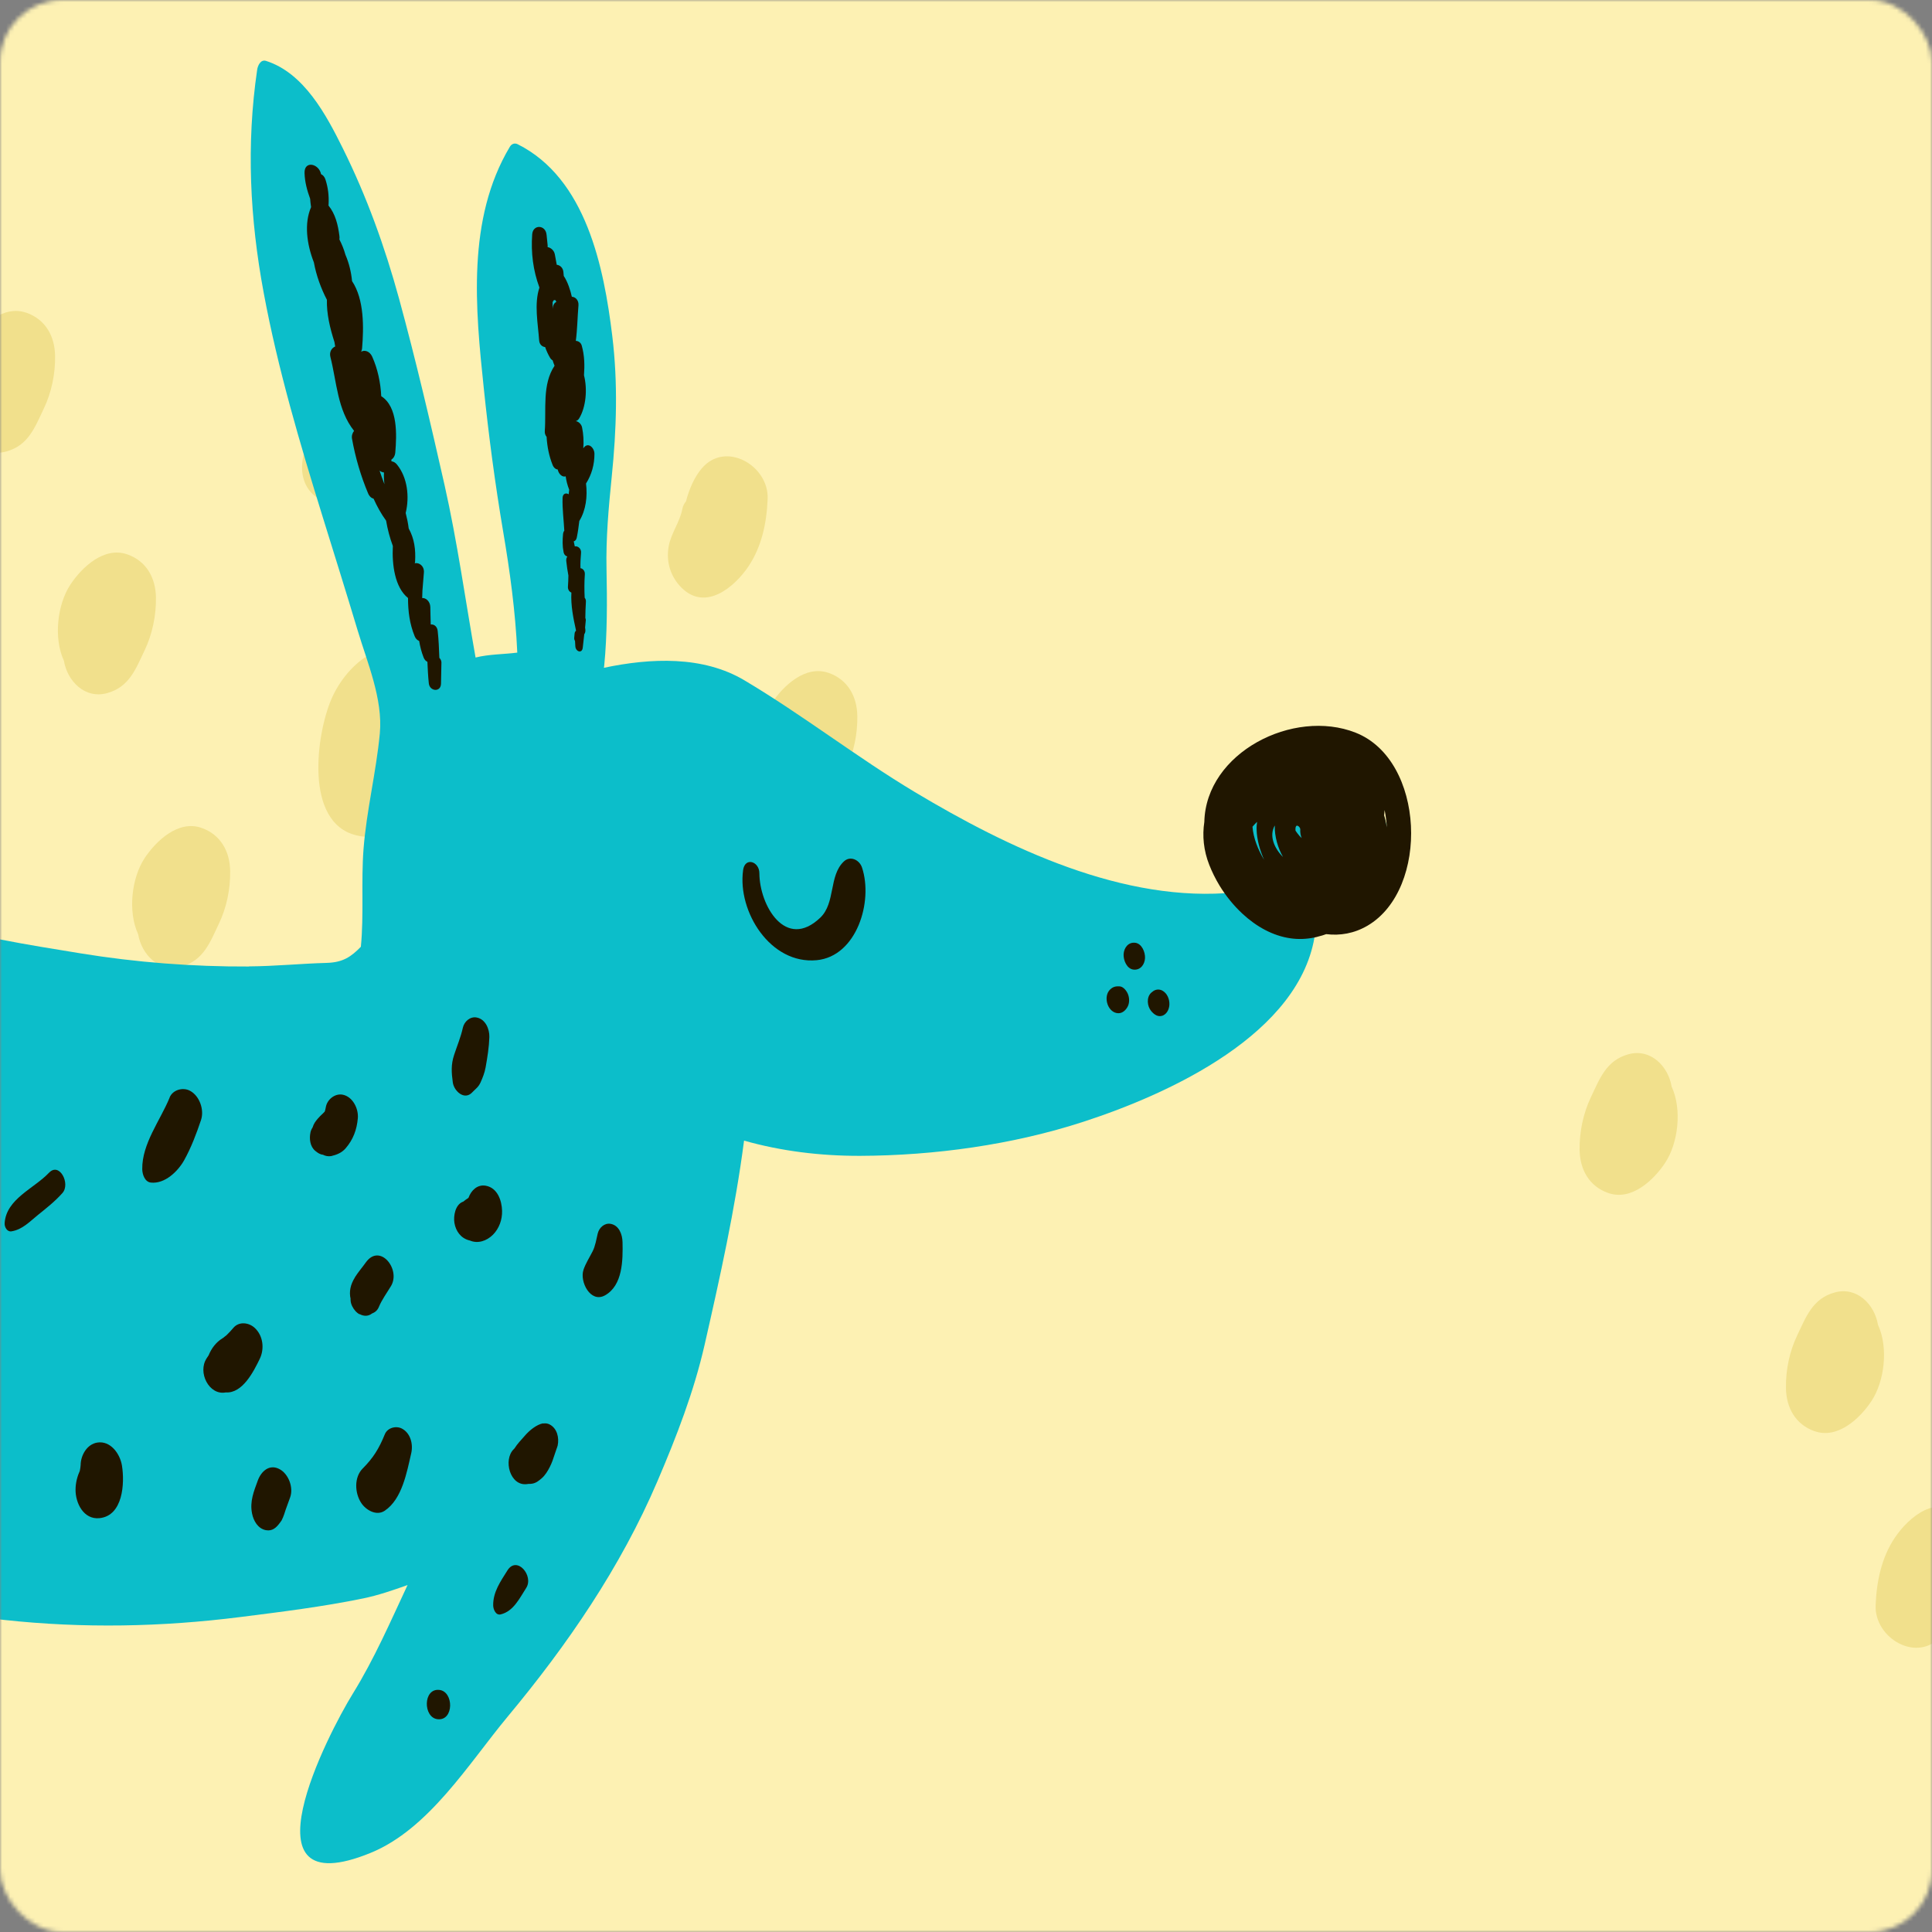 <?xml version="1.0" encoding="UTF-8"?>
<svg xmlns="http://www.w3.org/2000/svg" width="466" height="466" viewBox="0 0 466 466" fill="none">
  <rect x="0" y="0" width="466" height="466" fill="#808080" stroke="none"/>
  <mask id="mask0_2826_319" style="mask-type:alpha" maskUnits="userSpaceOnUse" x="0" y="0" width="466" height="466">
    <rect width="466" height="466" rx="15" fill="#676767"></rect>
  </mask>
  <g mask="url(#mask0_2826_319)">
    <rect x="-37" y="-26" width="527" height="519" fill="#FDF1B3"></rect>
    <path d="M102.996 158.731C93.786 151.721 83.746 159.691 79.886 168.731C76.346 177.041 73.296 198.341 85.896 201.471C98.426 204.591 103.376 188.741 105.026 179.311C105.256 178.021 105.426 176.811 105.526 175.641C107.496 169.371 108.006 162.531 102.996 158.721V158.731Z" fill="#F1E08C"></path>
    <path d="M147.076 306.651C141.246 302.581 133.936 312.031 132.926 316.921C132.686 318.111 132.466 319.311 132.266 320.511C129.566 323.171 128.066 327.501 128.426 331.041C128.796 334.711 131.016 337.161 133.796 338.161C135.306 340.081 137.566 341.171 140.746 340.411C145.456 339.281 146.506 335.591 146.366 331.671C147.826 328.751 148.706 325.371 149.376 322.511C150.546 317.531 152.356 310.351 147.076 306.661V306.651Z" fill="#F1E08C"></path>
    <path d="M102.696 298.921C96.866 294.851 89.556 304.301 88.546 309.191C88.306 310.381 88.086 311.581 87.886 312.781C85.186 315.441 83.686 319.771 84.046 323.311C84.416 326.981 86.636 329.431 89.416 330.431C90.926 332.351 93.176 333.441 96.366 332.681C101.076 331.551 102.126 327.861 101.986 323.941C103.446 321.021 104.326 317.641 104.996 314.781C106.166 309.801 107.976 302.621 102.696 298.931V298.921Z" fill="#F1E08C"></path>
    <path d="M91.556 89.421C85.726 85.351 78.416 94.801 77.406 99.691C77.166 100.881 76.946 102.081 76.746 103.281C74.046 105.941 72.546 110.271 72.906 113.811C73.276 117.481 75.496 119.931 78.286 120.931C79.796 122.851 82.056 123.941 85.236 123.181C89.946 122.051 90.996 118.361 90.856 114.441C92.316 111.521 93.196 108.141 93.866 105.281C95.036 100.301 96.846 93.121 91.566 89.431L91.556 89.421Z" fill="#F1E08C"></path>
    <path d="M145.276 183.161C143.576 185.181 142.296 188.001 141.496 191.091C141.076 191.581 140.756 192.181 140.616 192.941C140.046 195.991 137.986 198.631 137.366 201.731C136.596 205.521 137.726 209.271 140.496 211.971C146.236 217.591 153.156 211.811 156.536 206.811C159.796 201.971 160.976 196.211 161.206 190.481C161.526 182.451 151.016 176.341 145.286 183.161H145.276Z" fill="#F1E08C"></path>
    <path d="M125.076 239.841C123.376 241.861 122.096 244.681 121.296 247.771C120.876 248.261 120.556 248.861 120.416 249.621C119.846 252.671 117.786 255.311 117.166 258.411C116.396 262.201 117.526 265.951 120.296 268.651C126.036 274.271 132.956 268.491 136.336 263.491C139.596 258.651 140.776 252.891 141.006 247.161C141.326 239.131 130.816 233.021 125.086 239.841H125.076Z" fill="#F1E08C"></path>
    <path d="M169.236 113.011C167.536 115.031 166.256 117.851 165.456 120.941C165.036 121.431 164.716 122.031 164.576 122.791C164.006 125.841 161.946 128.481 161.326 131.581C160.566 135.371 161.696 139.121 164.456 141.821C170.196 147.441 177.116 141.661 180.496 136.661C183.756 131.821 184.926 126.061 185.156 120.331C185.476 112.301 174.976 106.191 169.236 113.011Z" fill="#F1E08C"></path>
    <path d="M75.666 233.861C63.736 230.301 58.706 244.751 60.836 254.591C60.806 254.871 60.776 255.151 60.756 255.431C60.536 257.901 62.586 259.871 64.706 260.621C76.396 264.751 79.096 246.861 79.906 239.431C80.186 236.881 77.936 234.541 75.666 233.861Z" fill="#F1E08C"></path>
    <path d="M48.626 199.691C43.026 197.711 37.646 202.801 34.866 207.011C31.776 211.701 30.766 219.811 33.326 225.341C34.146 230.251 38.386 234.631 43.756 233.151C49.116 231.681 50.686 227.231 52.806 222.781C54.666 218.891 55.586 214.401 55.516 210.101C55.446 205.331 53.216 201.311 48.606 199.681L48.626 199.691Z" fill="#F1E08C"></path>
    <path d="M199.876 162.311C194.276 160.331 188.896 165.421 186.126 169.631C183.036 174.321 182.026 182.431 184.586 187.961C185.406 192.871 189.646 197.251 195.016 195.771C200.386 194.301 201.946 189.851 204.076 185.401C205.936 181.511 206.856 177.021 206.786 172.721C206.716 167.951 204.486 163.931 199.876 162.301V162.311Z" fill="#F1E08C"></path>
    <path d="M249.646 219.761C244.046 217.781 238.666 222.871 235.896 227.081C232.806 231.771 231.796 239.881 234.356 245.411C235.176 250.321 239.416 254.701 244.786 253.221C250.146 251.751 251.716 247.301 253.836 242.851C255.696 238.961 256.616 234.471 256.556 230.171C256.486 225.401 254.256 221.381 249.646 219.751V219.761Z" fill="#F1E08C"></path>
    <path d="M30.706 133.721C25.106 131.741 19.726 136.831 16.956 141.041C13.866 145.731 12.856 153.841 15.416 159.371C16.236 164.281 20.476 168.661 25.846 167.181C31.216 165.711 32.776 161.261 34.906 156.811C36.756 152.921 37.676 148.431 37.616 144.131C37.546 139.361 35.316 135.341 30.706 133.711V133.721Z" fill="#F1E08C"></path>
    <path d="M6.376 75.441C0.776 73.461 -4.594 78.551 -7.374 82.761C-10.464 87.451 -11.474 95.561 -8.914 101.091C-8.094 106.001 -3.854 110.381 1.516 108.901C6.886 107.431 8.446 102.981 10.576 98.531C12.436 94.641 13.356 90.151 13.286 85.851C13.216 81.081 10.986 77.061 6.376 75.431V75.441Z" fill="#F1E08C"></path>
    <path d="M24.956 273.591C19.356 271.611 13.976 276.701 11.196 280.911C8.106 285.601 7.096 293.711 9.656 299.241C10.476 304.151 14.716 308.531 20.086 307.051C25.446 305.581 27.016 301.131 29.136 296.681C30.996 292.791 31.916 288.301 31.856 284.001C31.786 279.231 29.556 275.211 24.946 273.581L24.956 273.591Z" fill="#F1E08C"></path>
    <path d="M468.322 394.501C470.022 392.481 471.302 389.661 472.102 386.571C472.522 386.081 472.843 385.481 472.983 384.721C473.553 381.671 475.613 379.031 476.233 375.931C476.993 372.141 475.863 368.391 473.103 365.691C467.363 360.071 460.443 365.851 457.063 370.851C453.803 375.691 452.633 381.451 452.403 387.181C452.083 395.211 462.582 401.321 468.322 394.501Z" fill="#F1E08C"></path>
    <path d="M437.683 345.201C443.283 347.181 448.663 342.091 451.433 337.881C454.523 333.191 455.533 325.081 452.973 319.551C452.153 314.641 447.913 310.261 442.543 311.741C437.173 313.211 435.613 317.661 433.483 322.111C431.623 326.001 430.703 330.491 430.773 334.791C430.843 339.561 433.073 343.581 437.683 345.211L437.683 345.201Z" fill="#F1E08C"></path>
    <path d="M387.913 287.751C393.513 289.731 398.893 284.641 401.663 280.431C404.753 275.741 405.763 267.631 403.203 262.101C402.383 257.191 398.143 252.811 392.773 254.291C387.413 255.761 385.843 260.211 383.723 264.661C381.863 268.551 380.943 273.041 381.003 277.341C381.073 282.111 383.303 286.131 387.913 287.761L387.913 287.751Z" fill="#F1E08C"></path>
    <path d="M60.066 233.094C66.322 233.057 72.522 232.42 78.769 232.253C82.687 232.142 84.655 230.812 87.04 228.363C87.797 220.582 87.086 212.681 87.677 204.873C88.398 195.503 90.727 186.289 91.614 176.919C92.381 168.63 88.62 159.898 86.254 152.024C83.537 142.968 80.7 133.931 77.9 124.893C72.356 107.003 67.033 89.067 63.605 70.631C60.26 52.685 59.382 34.934 62.025 16.84C62.154 15.879 62.847 14.271 64.159 14.687C73.345 17.598 78.704 27.735 82.687 35.775C88.435 47.344 92.852 59.597 96.253 72.036C100.3 86.84 103.83 101.967 107.212 116.928C110.317 130.706 112.239 144.696 114.707 158.595C117.969 157.781 121.397 157.837 124.77 157.412C124.326 147.543 122.996 137.803 121.332 128.035C119.401 116.595 117.895 105.219 116.693 93.687C114.66 74.41 112.563 52.842 122.968 35.414C123.375 34.721 124.114 34.407 124.862 34.786C141.376 43.056 145.663 64.421 147.687 81.082C149.064 92.43 148.713 103.639 147.549 115.006C146.8 122.398 146.135 129.782 146.292 137.23C146.449 144.909 146.486 152.995 145.728 160.655C145.719 160.812 145.682 160.933 145.663 161.071C156.956 158.696 169.533 158.123 179.568 164.102C193.614 172.456 206.598 182.612 220.634 191.03C243.071 204.466 271.136 217.995 298.128 215.223C297.343 213.92 296.668 212.552 296.141 211.221C295.042 208.421 294.774 205.594 295.19 202.932C295.494 189.561 312.341 180.985 324.363 185.707C337.771 190.965 338.668 215.869 326.692 222.929C324.086 224.463 321.36 224.898 318.707 224.574C318.218 224.75 317.719 224.907 317.22 225.027C313.921 249.321 281.994 263.839 261.359 270.557C244.245 276.129 225.403 278.726 207.457 278.79C197.846 278.818 188.43 277.654 179.466 275.122C177.323 291.617 173.663 308.065 169.976 324.264C167.379 335.686 163.184 346.479 158.582 357.254C149.702 378.046 136.838 396.777 122.423 414.085C113.08 425.322 103.461 441.18 89.368 446.927C57.571 459.902 79.111 418.216 85.081 408.541C90.274 400.15 94.155 391.177 98.304 382.315C94.793 383.554 91.263 384.792 87.548 385.55C77.799 387.555 67.892 388.775 58.032 390.022C38.978 392.434 20.043 392.795 0.943 390.725C0.628 390.688 0.314 390.641 1.64352e-05 390.614L9.26547e-06 226.589C6.496 227.864 13.03 228.908 19.396 229.943C32.786 232.133 46.491 233.187 60.056 233.122L60.066 233.094Z" fill="#0CBECA"></path>
    <path d="M179.226 209.918C179.669 206.628 183.153 207.756 183.162 210.63C183.199 218.401 189.502 229.305 197.846 221.349C201.57 217.8 199.879 211.249 203.529 207.793C205.082 206.323 207.299 207.386 207.919 209.253C210.654 217.495 206.625 230.654 197.014 231.597C185.824 232.687 177.867 219.88 179.235 209.918L179.226 209.918Z" fill="#201600"></path>
    <path d="M326.96 176.716C343.732 183.295 344.841 214.437 329.87 223.262C326.608 225.175 323.208 225.72 319.881 225.313C319.271 225.535 318.652 225.738 318.024 225.877C317.7 225.988 317.377 226.053 317.035 226.127C315.085 226.524 313.172 226.589 311.333 226.33C307.009 225.738 303.017 223.484 299.699 220.407C297.546 218.42 295.67 216.082 294.164 213.624C293.175 211.988 292.334 210.288 291.678 208.615C290.301 205.122 289.968 201.583 290.486 198.247C290.865 181.521 311.943 170.802 326.969 176.716L326.96 176.716ZM333.853 196.648C334.14 197.609 334.343 198.598 334.509 199.587C334.417 198.155 334.241 196.741 333.973 195.382C333.946 195.807 333.909 196.223 333.853 196.648ZM303.1 200.206C303.063 199.513 303.118 198.857 303.211 198.238C303.109 198.33 303.017 198.413 302.933 198.496C302.638 198.792 302.36 199.097 302.102 199.411C302.305 202.11 303.423 204.919 304.911 207.405C303.82 204.956 303.174 202.433 303.1 200.206ZM307.48 199.097C306.112 201.5 307.221 204.466 309.467 206.712C308.275 204.642 307.387 201.758 307.48 199.097ZM313.634 200.058C313.671 199.458 312.313 198.219 312.479 200.354C312.738 200.751 313.043 201.149 313.412 201.583C313.588 201.786 313.773 201.971 313.967 202.128C313.717 201.555 313.579 200.871 313.625 200.049L313.634 200.058Z" fill="#201600"></path>
    <path d="M131.83 56.584C131.913 57.434 131.996 58.284 132.089 59.134C132.089 59.301 132.107 59.458 132.089 59.606C132.847 59.735 133.641 60.373 133.826 61.352C133.992 62.193 134.14 63.025 134.288 63.866C135.055 63.94 135.804 64.568 135.896 65.631C135.933 65.945 135.952 66.25 135.979 66.564C136.94 67.978 137.606 70.103 137.929 71.582C138.761 71.6 139.62 72.404 139.528 73.633C139.287 76.47 139.26 79.372 138.89 82.218C139.5 82.236 140.11 82.634 140.313 83.345C140.997 85.776 141.034 88.132 140.858 90.516C141.718 93.852 141.348 98.186 139.685 100.931C139.472 101.273 139.186 101.476 138.881 101.577C139.537 101.661 140.239 102.308 140.396 103.102C140.72 104.673 140.831 106.429 140.692 108.157C140.711 108.12 140.72 108.102 140.738 108.074C141.838 106.475 143.372 108.009 143.381 109.451C143.39 112.057 142.697 114.505 141.348 116.631C141.727 119.699 141.339 123.044 139.731 125.659C139.565 126.999 139.398 128.339 139.121 129.66C139.001 130.233 138.715 130.492 138.382 130.575C138.465 130.991 138.567 131.388 138.641 131.795C139.352 131.638 140.258 132.294 140.147 133.384C140.036 134.65 139.971 135.833 140.008 137.044C140.572 137.136 141.126 137.681 141.062 138.55C140.932 140.426 140.932 142.293 141.025 144.169C141.219 144.409 141.357 144.741 141.32 145.148C141.237 146.442 141.2 147.736 141.182 149.038C141.256 149.223 141.32 149.436 141.284 149.695C141.228 150.249 141.182 150.813 141.126 151.367C141.145 151.524 141.163 151.691 141.191 151.848C141.237 152.347 141.117 152.716 140.923 152.975C140.794 154.056 140.674 155.128 140.563 156.209C140.396 157.753 138.825 157.152 138.77 155.877C138.742 155.452 138.724 155.036 138.696 154.601C138.567 154.407 138.474 154.139 138.502 153.825C138.53 153.493 138.567 153.151 138.594 152.818C138.622 152.495 138.77 152.264 138.946 152.116C138.271 149.057 137.652 146.026 137.818 142.93C137.338 142.745 136.94 142.228 136.987 141.498C137.051 140.602 137.088 139.714 137.097 138.818C136.885 137.654 136.7 136.48 136.58 135.279C136.552 134.872 136.645 134.512 136.839 134.225C136.432 134.133 136.053 133.782 135.933 133.153C135.628 131.619 135.674 130.298 135.813 128.727C135.85 128.45 135.942 128.21 136.109 128.016C135.979 125.391 135.61 122.758 135.693 120.105C135.73 119.015 136.552 118.821 137.171 119.218C137.208 118.849 137.245 118.479 137.291 118.119C136.876 117.084 136.598 116.002 136.441 114.894C135.628 115.162 134.787 114.348 134.556 113.369C134.556 113.332 134.547 113.295 134.538 113.258C134.057 113.193 133.595 112.861 133.309 112.195C132.422 109.996 131.978 107.704 131.839 105.357C131.544 105.015 131.359 104.535 131.405 103.943C131.784 98.731 130.74 92.743 133.761 88.215C133.586 87.79 133.429 87.347 133.29 86.903C133.059 86.783 132.837 86.58 132.653 86.256C132.172 85.434 131.793 84.593 131.488 83.715C130.777 83.65 130.102 83.087 130.037 82.061C129.769 78.115 128.79 73.291 130.111 69.364C128.577 65.206 128.051 60.964 128.365 56.538C128.531 54.07 131.599 54.2 131.821 56.575L131.83 56.584ZM133.299 74.483C133.309 74.419 133.309 74.345 133.318 74.271C133.41 73.485 133.761 73.023 134.187 72.82C134.113 72.681 134.048 72.543 133.974 72.395C133.854 72.395 133.734 72.395 133.614 72.376C133.493 72.506 133.401 72.672 133.29 72.857C133.29 73.402 133.29 73.938 133.29 74.483L133.299 74.483Z" fill="#201600"></path>
    <path d="M77.419 42.003C77.882 42.206 78.297 42.631 78.51 43.333C79.147 45.311 79.351 47.187 79.258 49.266C79.258 49.377 79.258 49.469 79.231 49.571C80.912 51.65 81.532 54.238 81.874 56.964C81.91 57.232 81.901 57.5 81.864 57.758C82.465 58.932 82.964 60.161 83.315 61.436C84.193 63.478 84.71 65.622 84.914 67.803C87.889 72.239 87.742 79.142 87.335 84.002C87.316 84.289 87.233 84.575 87.104 84.834C87.963 84.335 89.174 84.705 89.775 86.026C91.087 88.955 91.798 92.264 91.955 95.563C96.003 98.122 95.689 104.97 95.347 109.11C95.273 109.96 94.903 110.542 94.395 110.865C94.413 110.995 94.423 111.143 94.423 111.272C94.866 111.309 95.347 111.54 95.763 112.067C98.267 115.153 98.812 119.783 97.851 123.738C98.165 124.967 98.433 126.214 98.581 127.471C99.949 129.939 100.281 132.572 100.124 135.409C100.115 135.557 100.087 135.723 100.041 135.871C101.085 135.594 102.397 136.537 102.24 138.154C102.111 139.595 101.991 141.028 101.889 142.469C101.852 143.061 101.834 143.661 101.834 144.253C102.712 144.16 103.747 145.047 103.793 146.406C103.83 147.81 103.839 149.224 103.894 150.629C104.634 150.527 105.438 151.045 105.567 152.154C105.817 154.325 105.881 156.506 105.974 158.678C106.269 158.973 106.473 159.371 106.473 159.796C106.436 161.496 106.39 163.187 106.371 164.878C106.353 167.022 103.654 166.8 103.432 164.841C103.248 163.104 103.164 161.357 103.091 159.629C102.73 159.463 102.407 159.149 102.194 158.631C101.658 157.291 101.326 155.942 101.104 154.602C100.679 154.427 100.263 154.076 100.023 153.466C98.793 150.472 98.415 147.385 98.415 144.243C95.236 141.684 94.524 136.241 94.755 131.694C94.025 129.726 93.48 127.665 93.129 125.586C91.928 123.941 90.948 122.149 90.107 120.282C89.59 120.153 89.1 119.746 88.776 118.979C87.002 114.756 85.718 110.348 84.905 105.829C84.775 105.108 85.006 104.415 85.404 103.926C81.374 98.88 81.227 92.116 79.693 86.1C79.388 84.871 80.007 83.938 80.848 83.568C80.792 83.217 80.728 82.856 80.672 82.505C79.591 79.169 78.759 75.658 78.852 72.313C77.447 69.614 76.274 66.426 75.71 63.294C73.982 58.867 73.335 53.886 75.035 49.95C74.934 49.275 74.85 48.61 74.804 47.935C74.084 45.939 73.538 44.008 73.455 41.772C73.344 38.63 76.948 39.452 77.438 42.012L77.419 42.003ZM92.731 116.798C92.611 115.874 92.556 114.922 92.621 113.961C92.242 113.924 91.863 113.776 91.549 113.508C91.909 114.617 92.306 115.717 92.731 116.798Z" fill="#201600"></path>
    <path d="M277.631 239.479C277.724 239.396 277.826 239.313 277.927 239.248C278.593 238.638 279.526 238.5 280.339 238.925C281.54 239.562 282.123 241.032 282.058 242.344C282.002 243.314 281.577 244.358 280.681 244.848C279.47 245.504 278.389 244.756 277.641 243.832C276.698 242.667 276.495 240.607 277.622 239.489L277.631 239.479Z" fill="#201600"></path>
    <path d="M273.769 227.393C275.423 227.559 276.255 229.694 276.181 231.098C276.098 232.642 275.081 234.037 273.427 233.871C271.773 233.704 270.941 231.57 271.015 230.165C271.098 228.631 272.115 227.226 273.76 227.393L273.769 227.393Z" fill="#201600"></path>
    <path d="M267.772 238.658C268.493 237.983 269.093 237.872 270.027 237.909C270.969 237.946 271.764 239.027 272.069 239.803C272.448 240.765 272.466 242.003 271.93 242.918C271.366 243.879 270.47 244.59 269.297 244.341C267.023 243.86 266.081 240.247 267.781 238.648L267.772 238.658Z" fill="#201600"></path>
    <path d="M11.819 282.875C14.341 280.204 17.049 285.527 15.062 287.754C13.297 289.75 11.218 291.386 9.148 293.049C7.17 294.648 5.378 296.598 2.744 297.004C1.7 297.161 1.062 295.941 1.118 295.054C1.478 289.177 8.215 286.682 11.809 282.875L11.819 282.875Z" fill="#201600"></path>
    <path d="M123.901 349.566C123.975 349.501 124.04 349.418 124.104 349.344C124.797 348.226 125.694 347.339 126.618 346.267C127.68 345.038 129.381 343.615 130.998 343.301C130.998 343.319 130.998 343.338 130.998 343.356C131.525 343.264 132.07 343.31 132.587 343.587C134.408 344.548 134.898 346.812 134.509 348.67C134.454 348.956 133.835 350.536 134.177 349.658C134.047 350 133.936 350.342 133.826 350.684C133.474 351.784 133.123 352.847 132.587 353.882C132.088 354.861 131.478 355.859 130.637 356.58C129.944 357.171 129.325 357.689 128.392 357.855C128.078 357.92 127.764 357.929 127.449 357.92C127.449 357.929 127.357 357.948 127.126 357.966C122.986 358.511 121.332 352.107 123.892 349.566L123.901 349.566Z" fill="#201600"></path>
    <path d="M87.483 354.205C89.996 351.682 91.401 349.446 92.815 345.962C93.452 344.372 95.513 343.827 96.945 344.576C99.043 345.685 99.681 348.355 99.191 350.508C98.119 355.147 96.982 361.616 92.769 364.407C90.782 365.719 88.259 364.222 87.141 362.531C85.561 360.156 85.357 356.339 87.492 354.195L87.483 354.205Z" fill="#201600"></path>
    <path d="M111.62 289.879C111.666 289.861 111.722 289.833 111.768 289.815C112.128 289.491 112.544 289.232 112.96 288.955C112.979 288.918 113.006 288.89 113.025 288.853C113.662 287.107 115.169 285.628 117.174 285.998C119.992 286.506 121.037 289.565 121.101 292.051C121.157 294.167 120.408 296.302 118.911 297.808C117.368 299.351 115.215 300.035 113.311 299.203C113.247 299.185 113.173 299.176 113.108 299.157C111.14 298.63 109.929 296.93 109.606 294.962C109.338 293.317 109.791 290.6 111.611 289.879L111.62 289.879Z" fill="#201600"></path>
    <path d="M74.869 273.199C74.971 272.71 75.165 272.303 75.405 271.924C75.655 271.083 76.098 270.436 76.681 269.789C77.059 269.374 77.392 268.995 77.826 268.625C77.984 268.477 78.131 268.329 78.279 268.172C78.279 268.172 78.316 268.098 78.353 268.024C78.353 268.015 78.362 268.006 78.372 267.997C78.464 267.683 78.529 267.35 78.593 267.026C78.908 265.215 80.756 263.7 82.613 264.032C85.081 264.485 86.513 267.415 86.309 269.725C86.069 272.479 85.191 274.853 83.38 276.96C82.438 278.051 81.236 278.531 79.869 278.855C79.176 278.956 78.51 278.846 77.891 278.522C77.161 278.448 76.607 278.051 76.043 277.589C74.786 276.563 74.564 274.669 74.879 273.199L74.869 273.199Z" fill="#201600"></path>
    <path d="M49.826 327.646C49.993 327.397 50.15 327.157 50.316 326.907C50.991 325.253 52.072 323.784 53.624 322.823C53.763 322.739 53.901 322.647 54.04 322.555C53.652 322.795 54.511 322.166 54.632 322.056C55.232 321.492 55.768 320.882 56.304 320.263C57.663 318.673 60.028 318.978 61.442 320.291C63.484 322.185 63.826 325.345 62.643 327.776C61.156 330.844 58.485 336.129 54.456 335.852C50.427 336.638 47.608 331.01 49.836 327.646L49.826 327.646Z" fill="#201600"></path>
    <path d="M19.294 354.648C19.294 354.648 19.294 354.611 19.294 354.565C19.119 354.916 19.193 354.741 19.313 354.454C19.359 354.149 19.451 353.595 19.451 353.355C19.479 351.007 20.976 348.346 23.462 347.949C26.678 347.431 28.96 350.684 29.413 353.484C30.106 357.735 29.69 365.59 24.007 366.181C20.163 366.578 18.176 362.531 18.223 359.25C18.241 357.633 18.638 356.118 19.294 354.658L19.294 354.648Z" fill="#201600"></path>
    <path d="M40.899 264.735C41.666 262.85 44.106 262.185 45.816 263.09C48.144 264.319 49.309 267.692 48.486 270.15C47.377 273.449 46.12 276.794 44.42 279.844C42.895 282.57 39.744 285.592 36.408 285.241C34.911 285.084 34.329 283.245 34.311 282.016C34.228 275.843 38.663 270.252 40.918 264.735L40.899 264.735Z" fill="#201600"></path>
    <path d="M140.729 306.291C141.283 304.683 142.17 303.334 142.937 301.828C143.593 300.534 143.843 298.917 144.175 297.512C144.508 296.126 145.793 294.925 147.29 295.193C149.341 295.563 150.117 297.79 150.154 299.601C150.247 303.907 150.228 310.052 145.913 312.446C142.42 314.386 139.768 309.1 140.738 306.291L140.729 306.291Z" fill="#201600"></path>
    <path d="M109.532 254.45C110.252 252.25 111.14 250.171 111.639 247.898C111.971 246.401 113.385 245.126 114.965 245.421C117.091 245.809 118.089 248.212 118.033 250.134C117.959 252.601 117.562 255.032 117.128 257.462C116.897 258.737 116.444 259.893 115.917 261.066C115.39 262.24 114.716 262.619 113.884 263.496C112.008 265.483 109.504 263.155 109.217 261.094C108.894 258.7 108.755 256.806 109.532 254.45Z" fill="#201600"></path>
    <path d="M62.191 357.079C62.995 354.889 64.963 353.059 67.402 354.344C69.611 355.508 70.84 358.816 69.981 361.173C69.629 362.134 69.26 363.104 68.927 364.074C68.788 364.472 68.668 364.86 68.539 365.257C68.364 365.774 68.16 366.264 67.911 366.745C67.171 367.77 67.023 367.965 67.476 367.336C66.663 368.464 65.684 369.36 64.159 369.083C62.218 368.732 61.146 366.828 60.795 365.054C60.213 362.152 61.22 359.731 62.191 357.079Z" fill="#201600"></path>
    <path d="M85.607 308.074C86.374 306.864 87.52 305.515 88.231 304.507C91.623 299.748 96.714 306.152 94.321 310.172C93.314 311.863 92.122 313.443 91.364 315.273C91.031 316.077 90.43 316.557 89.719 316.825C88.767 317.565 87.658 317.481 86.716 316.945C86.734 316.973 86.753 317.001 86.771 317.029C86.032 316.677 85.376 315.92 84.969 315.097C84.738 314.635 84.59 314.145 84.563 313.656C84.563 313.526 84.544 313.388 84.544 313.258C84.544 313.277 84.563 313.305 84.572 313.332C84.165 311.549 84.516 309.848 85.625 308.083L85.607 308.074Z" fill="#201600"></path>
    <path d="M122.376 378.813C124.667 375.126 128.816 380.089 126.913 383.027C125.314 385.504 123.854 388.655 120.758 389.394C119.566 389.681 118.966 388.128 118.956 387.232C118.91 383.988 120.721 381.456 122.376 378.813Z" fill="#201600"></path>
    <path d="M105.946 407.608C109.494 407.968 109.522 415.083 105.576 414.677C102.028 414.316 102 407.201 105.946 407.608Z" fill="#201600"></path>
  </g>
</svg>
